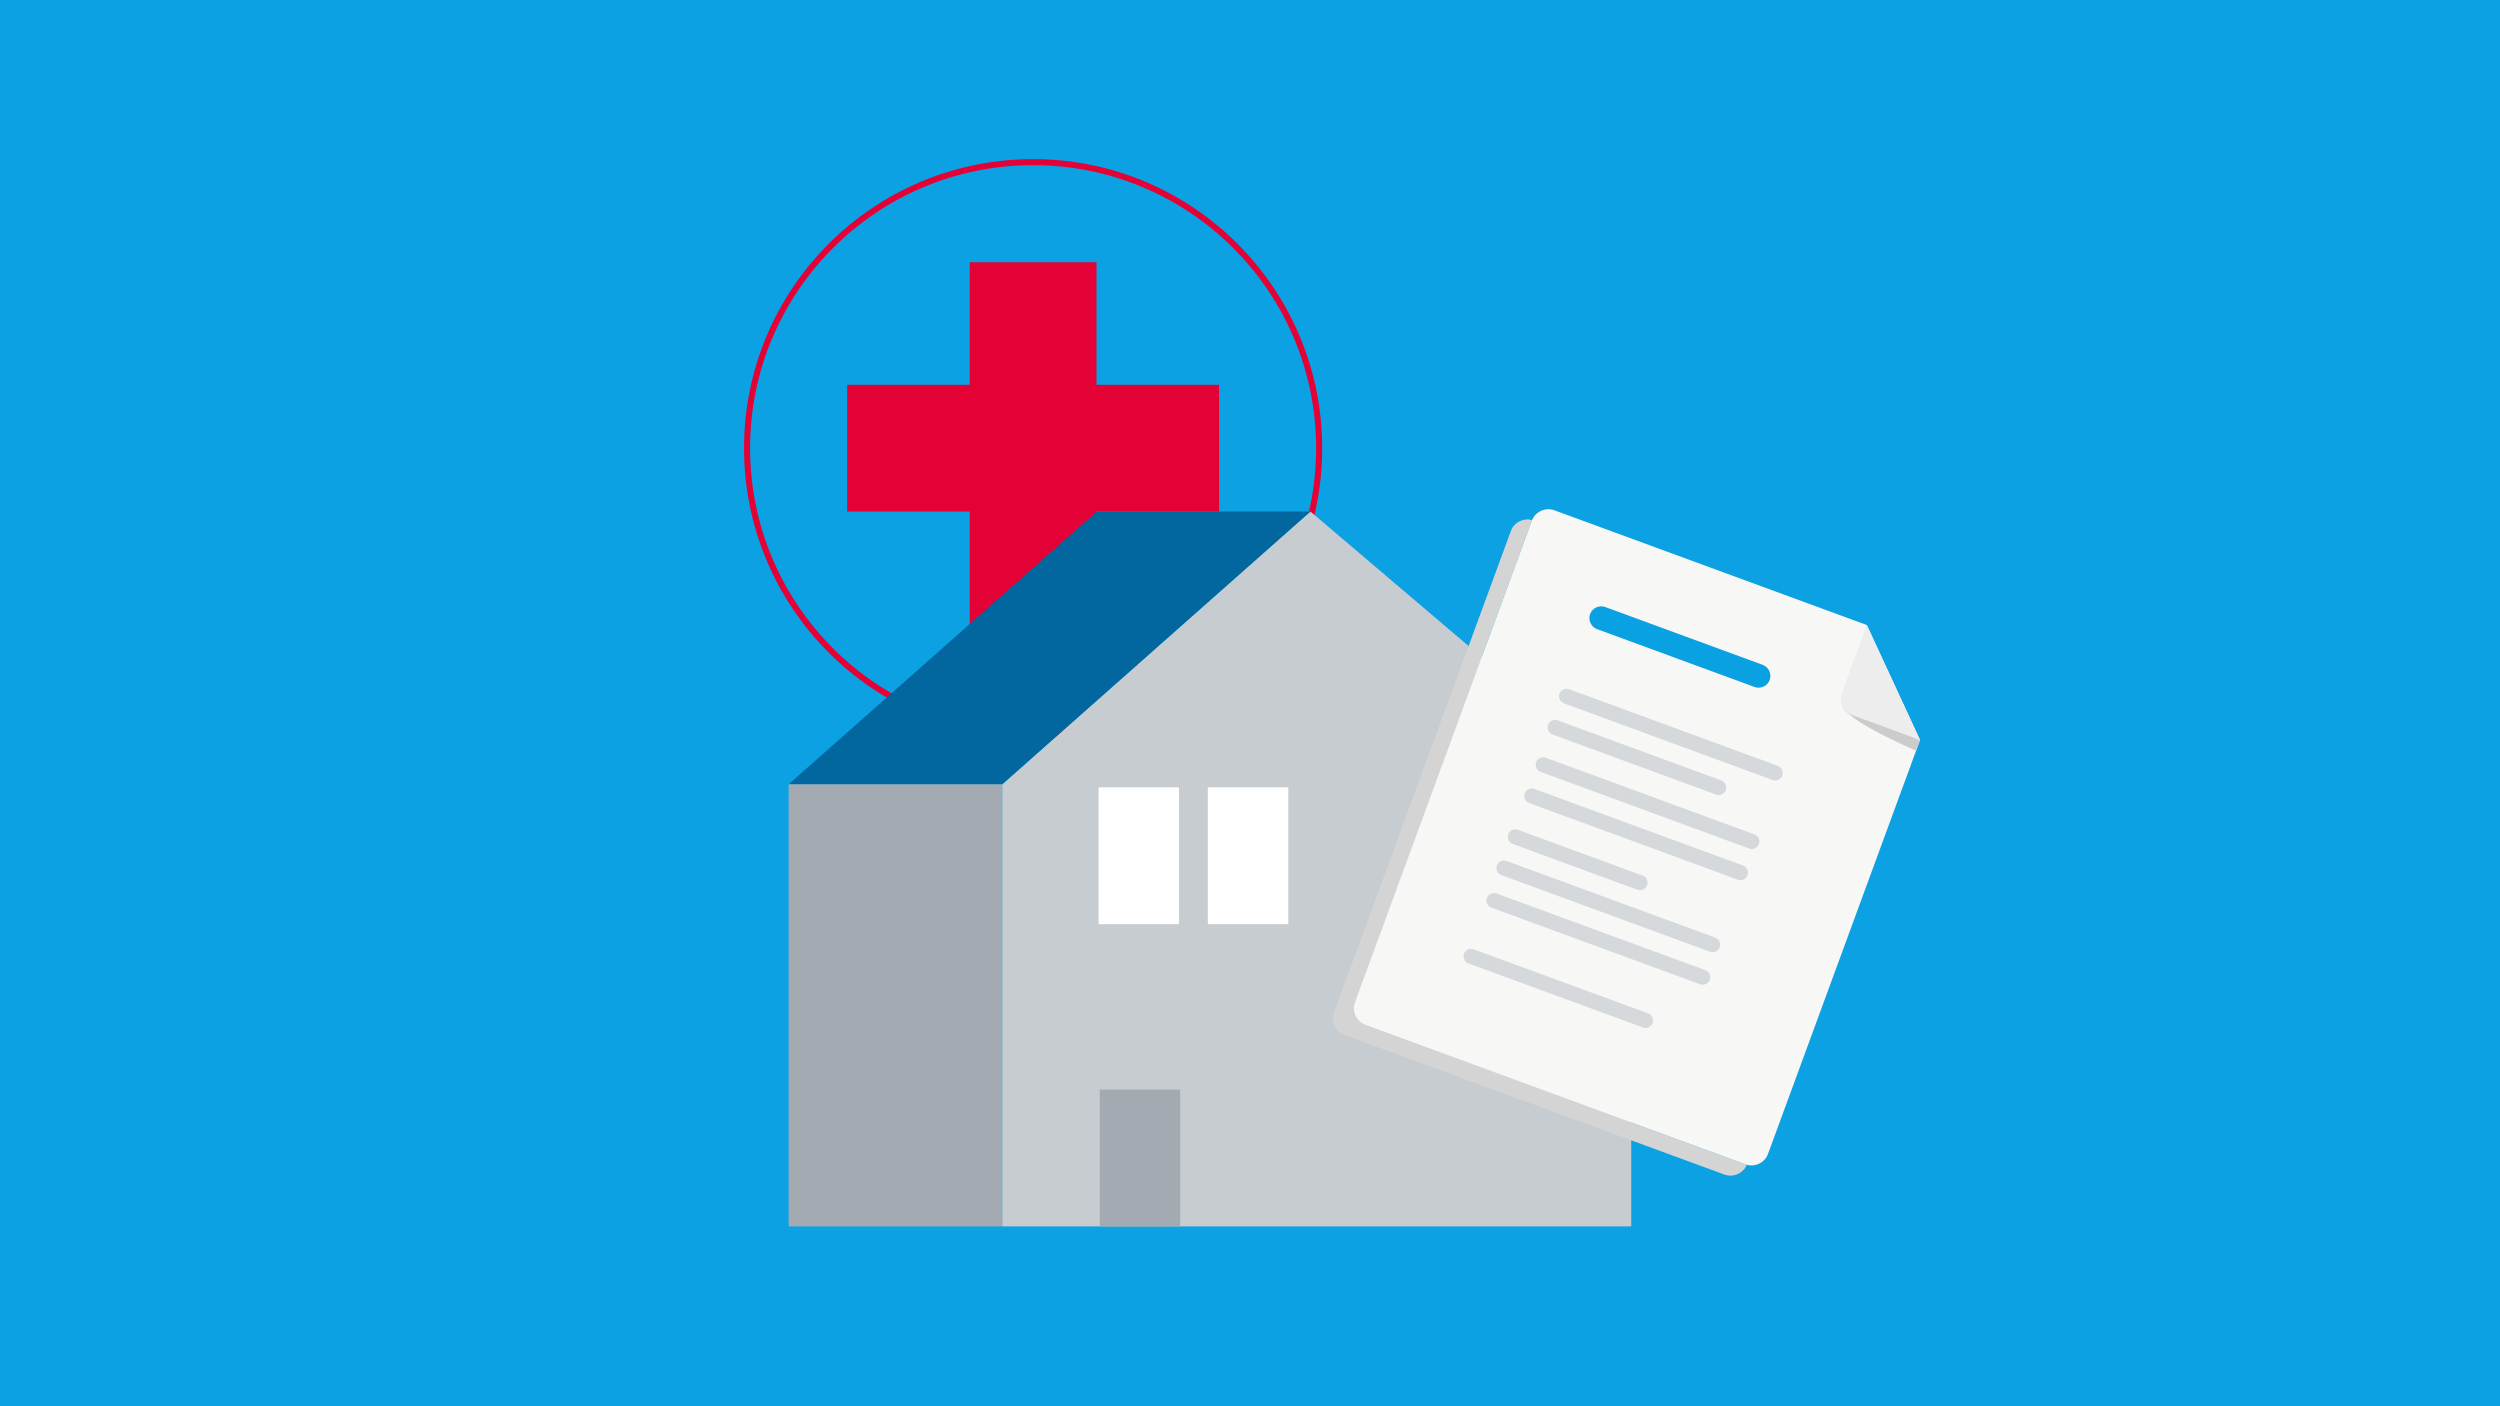 <?xml version="1.0" encoding="UTF-8"?><svg id="RASTER" xmlns="http://www.w3.org/2000/svg" viewBox="0 0 1200 675"><rect x="-6.153" y="-5.958" width="1214.517" height="686.193" fill="#0ba1e2"/><polygon points="585.135 184.704 526.317 184.704 526.317 125.882 465.465 125.882 465.465 184.704 406.647 184.704 406.647 245.552 465.465 245.552 465.465 304.374 526.317 304.374 526.317 245.552 585.135 245.552 585.135 184.704 585.135 184.704" fill="#e40136"/><path d="M633.192,215.128c0,75.83-61.473,137.303-137.303,137.303s-137.299-61.473-137.299-137.303,61.473-137.299,137.299-137.299,137.303,61.473,137.303,137.299h0Z" fill="none" stroke="#e40136" stroke-miterlimit="10" stroke-width="2.898"/><polygon points="782.997 588.668 481.056 588.668 481.056 376.471 628.996 245.53 782.997 376.471 782.997 588.668 782.997 588.668" fill="#c7ccd0"/><polygon points="618.382 443.609 579.768 443.609 579.768 377.94 618.382 377.94 618.382 443.609 618.382 443.609" fill="#fff"/><polygon points="565.916 443.609 527.302 443.609 527.302 377.94 565.916 377.94 565.916 443.609 565.916 443.609" fill="#fff"/><polygon points="566.489 588.668 527.875 588.668 527.875 523.004 566.489 523.004 566.489 588.668 566.489 588.668" fill="#a3aab1"/><polygon points="378.545 376.466 481.061 376.466 628.996 245.53 526.481 245.53 378.545 376.466 378.545 376.466" fill="#01679e"/><polygon points="481.056 588.668 378.545 588.668 378.545 376.466 481.056 376.466 481.056 588.668 481.056 588.668" fill="#a3aab1"/><path d="M735.406,249.627c-4.191-1.154-8.67,1.092-10.193,5.243l-84.873,231.082c-1.416,3.862.187,8.129,3.591,10.175.448.271.928.502,1.438.688l182.355,66.973c4.253,1.563,8.999-.537,10.73-4.679-.227-.062-.449-.133-.67-.213l-182.359-66.973c-.506-.186-.99-.417-1.438-.688-3.405-2.047-5.008-6.313-3.587-10.175l84.869-231.086c.045-.115.089-.231.138-.346" fill="#d4d4d4"/><path d="M921.605,355.21l-72.958,198.661c-1.607,4.368-6.495,6.633-10.863,5.025l-182.359-66.973c-4.368-1.607-6.632-6.495-5.025-10.863l84.869-231.086c1.607-4.368,6.495-6.633,10.863-5.026l149.925,55.063,8.222,17.762,8.786,18.97,8.541,18.468h0Z" fill="#f7f7f5"/><path d="M884.212,338.376c.435.95-.16,6.162,35.489,22.02l1.904-5.19-37.393-16.83h0Z" fill="#ccc"/><path d="M884.15,332.44c-1.603,4.368.657,9.256,5.03,10.859l32.426,11.911-25.544-55.2-11.911,32.43h0Z" fill="#ededed"/><path d="M842.179,329.75l-75.564-27.751c-2.921-1.074-4.431-4.342-3.361-7.263,1.074-2.921,4.342-4.435,7.263-3.361l75.564,27.751c2.921,1.074,4.431,4.342,3.36,7.263-1.074,2.921-4.342,4.435-7.263,3.36h0Z" fill="#0aa1e3"/><path d="M853.975,367.907c-.191-.111-.395-.213-.613-.293l-100.163-36.785c-1.869-.688-3.96.28-4.644,2.148-.604,1.652.08,3.472,1.536,4.347.191.115.395.217.613.297l100.163,36.785c1.864.684,3.956-.28,4.639-2.149.608-1.652-.076-3.472-1.531-4.351" fill="#d6d9db"/><path d="M826.841,374.908c-.191-.115-.395-.213-.613-.293l-78.52-28.839c-1.869-.684-3.956.28-4.644,2.149-.604,1.652.08,3.476,1.536,4.351.191.115.395.213.613.293l78.521,28.839c1.864.684,3.956-.284,4.643-2.148.604-1.652-.08-3.476-1.536-4.351" fill="#d6d9db"/><path d="M842.761,400.808c-.191-.115-.395-.213-.613-.293l-100.163-36.79c-1.869-.684-3.96.284-4.644,2.149-.608,1.652.075,3.476,1.536,4.351.191.115.395.213.613.293l100.163,36.785c1.864.688,3.956-.28,4.643-2.149.604-1.647-.08-3.472-1.536-4.346" fill="#d6d9db"/><path d="M837.269,415.755c-.191-.115-.396-.213-.613-.293l-100.163-36.785c-1.869-.688-3.955.28-4.643,2.149-.604,1.647.08,3.472,1.536,4.346.191.115.395.213.613.293l100.163,36.79c1.869.684,3.956-.28,4.644-2.149.604-1.652-.08-3.476-1.536-4.351" fill="#d6d9db"/><path d="M789.079,420.586c-.191-.115-.395-.213-.613-.293l-59.839-21.98c-1.869-.684-3.956.284-4.644,2.148-.603,1.652.08,3.476,1.536,4.351.191.115.395.213.613.293l59.839,21.98c1.869.684,3.96-.284,4.644-2.148.608-1.652-.08-3.476-1.536-4.351" fill="#d6d9db"/><path d="M823.911,450.343c-.191-.115-.395-.213-.613-.293l-100.163-36.785c-1.869-.688-3.956.28-4.644,2.149-.604,1.647.08,3.472,1.536,4.346.191.115.395.213.613.293l100.163,36.79c1.869.683,3.955-.284,4.643-2.149.604-1.652-.08-3.476-1.536-4.351" fill="#d6d9db"/><path d="M819.151,465.957c-.191-.115-.395-.213-.613-.293l-100.163-36.785c-1.864-.688-3.955.28-4.639,2.149-.608,1.647.075,3.472,1.532,4.346.191.115.4.213.617.293l100.159,36.79c1.869.684,3.96-.28,4.643-2.149.609-1.652-.075-3.476-1.536-4.351" fill="#d6d9db"/><path d="M791.707,486.707c-.191-.115-.395-.213-.613-.293l-83.741-30.756c-1.869-.688-3.96.28-4.644,2.148-.608,1.647.08,3.472,1.536,4.347.191.115.395.213.613.293l83.741,30.756c1.869.688,3.955-.28,4.644-2.144.603-1.652-.08-3.476-1.536-4.351" fill="#d6d9db"/></svg>
